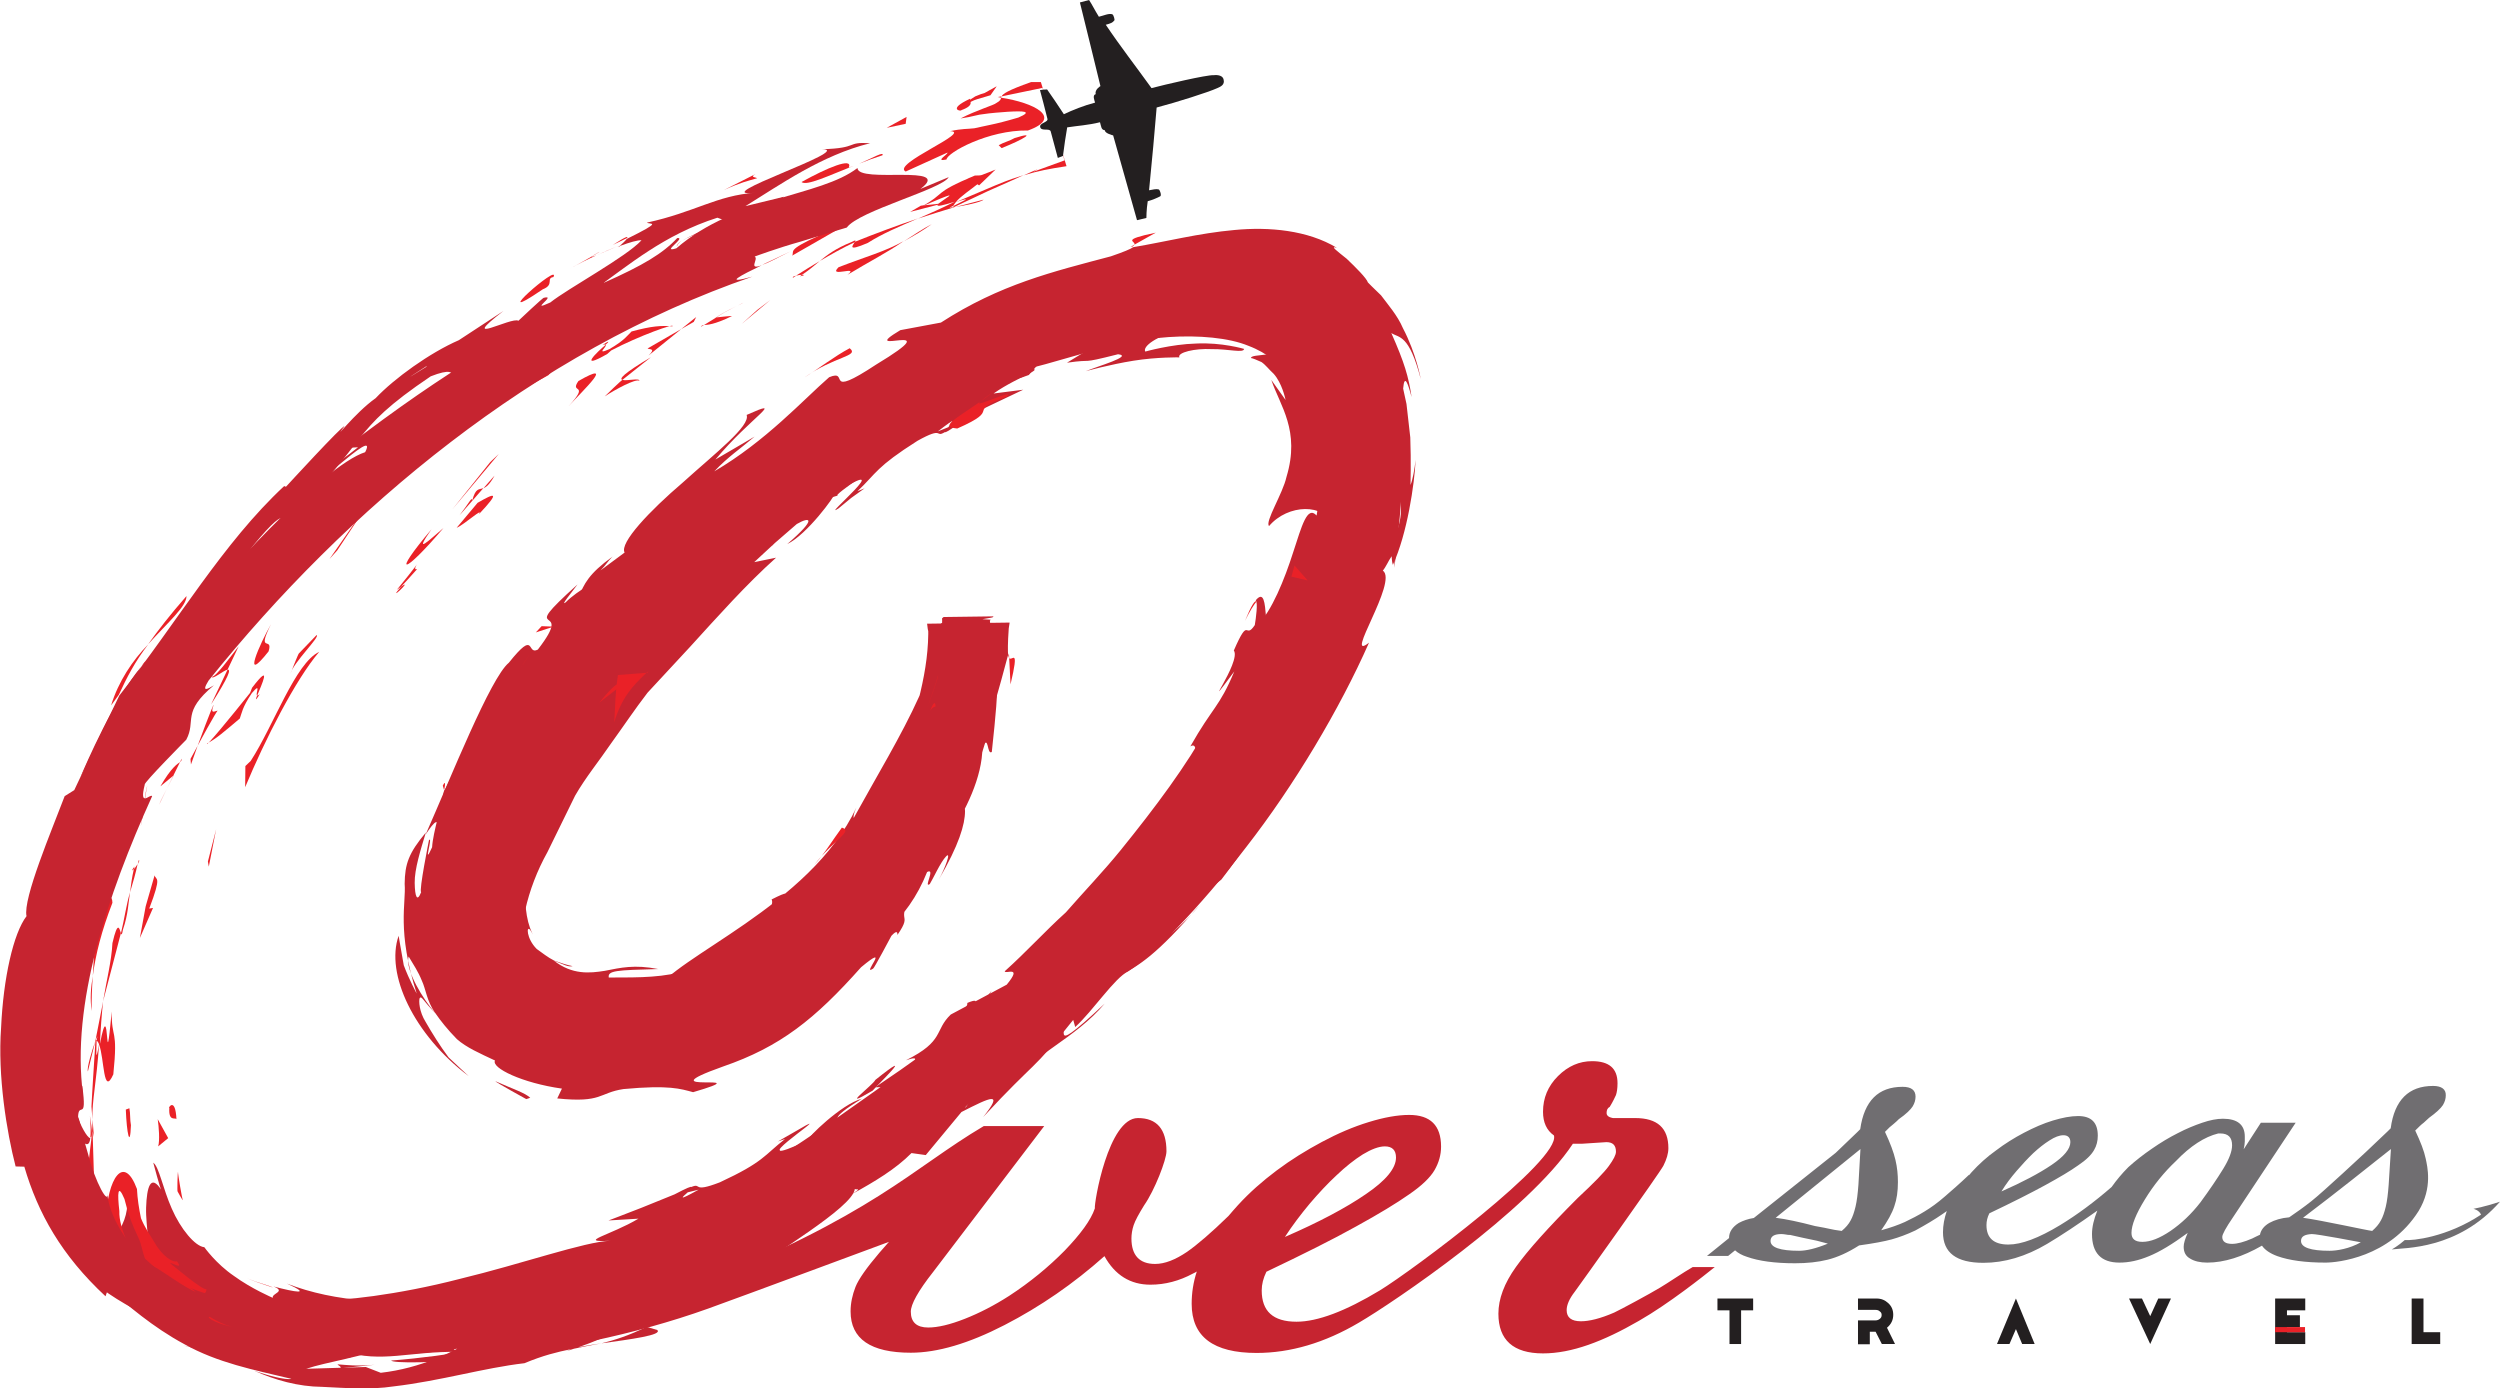 <?xml version="1.0" encoding="UTF-8"?>
<svg xmlns="http://www.w3.org/2000/svg" xmlns:xlink="http://www.w3.org/1999/xlink" version="1.1" id="Layer_1" x="0px" y="0px" viewBox="0 0 1120.7 622.4" style="enable-background:new 0 0 1120.7 622.4;" xml:space="preserve">
<style type="text/css">
	.st0{fill:#EA2127;}
	.st1{fill:#C62430;}
	.st2{fill:#231F20;}
	.st3{fill:#706E71;}
</style>
<g>
	<path class="st0" d="M75.9,496.7c-0.4,6.3,2.7,4.1,3.2,5C78.6,491.3,75.1,496.9,75.9,496.7"></path>
	<polygon class="st0" points="93.2,386.2 93.6,388.5 96.9,371.7  "></polygon>
	<path class="st0" d="M143.1,292.2c-10.7,5-20.4,33-30.7,48.9l-2.4,2.3l-0.1,9.5C118.7,331.7,132.5,304.6,143.1,292.2"></path>
	<path class="st0" d="M187,255.1c-3.8,1.2,6.8-10.2-9.1,9.3c0.9-0.7,1.3-1,1.9-1.4C181.4,261.4,183.4,259.1,187,255.1"></path>
	<path class="st0" d="M179.8,263C172.6,271.3,185.9,258.7,179.8,263"></path>
	<path class="st0" d="M214.1,225.4l-9.4,11.2c3.1-1.2,12.7-9.8,9.8-5.9C224.7,219.9,221.7,221,214.1,225.4"></path>
	<path class="st0" d="M221.7,213.2l-5,5.7C218,218.3,219.6,217.1,221.7,213.2"></path>
	<path class="st0" d="M206,231l10.7-12.2c-2.1,0.8-3.4-0.2-5,5.5C211.6,222.4,210.2,225.6,206,231"></path>
	<path class="st0" d="M198.8,236.7c-6.3,5.3-13.9,12.8-5.4,0.6C175.2,258.8,180.7,258,198.8,236.7"></path>
	<path class="st0" d="M141.9,284.7l-7.9,8.2c-0.2-0.1-3.8,9.1-3.8,9.1C131.5,297,143.8,285.2,141.9,284.7"></path>
	<path class="st0" d="M286.6,170.7c0.2-1.4-5.8,0.2-7.5-0.4c-0.2-0.3-8,7.4-8,7.4C275.6,174.7,285,169.6,286.6,170.7"></path>
	<path class="st0" d="M279,170.3l12.8-10.2C279.3,167.6,277.5,169.8,279,170.3"></path>
	<polygon class="st0" points="219.8,207.1 202.8,228.3 223.6,203.5  "></polygon>
	<polygon class="st0" points="339.5,138.9 332.5,145.2 345.3,134.5  "></polygon>
	<path class="st0" d="M375.9,119.8c-5.1,5,9.8-1.1,4,3.4c9.5-5.8,18.1-10.1,25.3-15.2C397.3,112.6,387.7,115.2,375.9,119.8"></path>
	<path class="st0" d="M417.8,100.4c-4.1,2.2-8.1,4.8-12.5,7.7C409.6,105.7,413.8,103.3,417.8,100.4"></path>
	<path class="st0" d="M315.6,145.7c1.4-0.1,4.3,0,12.5-4c-0.1-0.2-7,0.6-7,0.6C319.3,143.4,317.5,144.5,315.6,145.7"></path>
	<path class="st0" d="M320.8,142.4h0.2c5.8-3.9,10.4-5.6,12.2-6.7C331.8,136.7,327.6,138,320.8,142.4"></path>
	<path class="st0" d="M314.2,146.5l1.4-0.8C314.9,145.8,314.5,145.9,314.2,146.5"></path>
	<path class="st0" d="M254.9,182.1c6.5-7.2,21.5-21.1,4.4-11.3C255.1,176.8,264.8,171.2,254.9,182.1"></path>
	<path class="st0" d="M305.4,147.5l-15.1,8.7c0.7,0.6,4-0.2,0.4,3.2L305.4,147.5z"></path>
	<polygon class="st0" points="312.1,142.1 305.4,147.5 311,144.3  "></polygon>
	<path class="st0" d="M389,108.9c6.4-4.1,14-7.3,22.6-11c-9.5,3.2-19.2,6.8-28.4,10.5C382.5,109.9,379.2,113.1,389,108.9"></path>
	<path class="st0" d="M355.5,124.5l1.4-0.9C355.9,123.8,355.1,124.1,355.5,124.5"></path>
	<polygon class="st0" points="447.3,43.5 448.8,43.8 448.9,43.2  "></polygon>
	<path class="st0" d="M381.5,108.6c-6.9,2.8-10.6,5.6-14,8.4c4.8-2.8,10-5.8,15.8-8.5C383.7,107.8,383.7,107.4,381.5,108.6"></path>
	<path class="st0" d="M440.9,89.5c-4.1,1.1-8.3,2.2-12.6,3.3C432.1,92.2,439.8,90.7,440.9,89.5"></path>
	<path class="st0" d="M359.5,123.2l-0.9,0.7C361.1,123.3,360.7,123.2,359.5,123.2"></path>
	<path class="st0" d="M359.5,123.2c3.2-2.1,5.6-4.2,8-6.2c-3.9,2.3-7.5,4.6-10.7,6.6C357.9,123.3,358.8,123.2,359.5,123.2"></path>
	<path class="st0" d="M424.3,71.5c0.2-3,18.7-13.3,36.5-13c16.2-5.8,2.5-12.5-12-14.7c-0.2,0.7-0.2,1.3-2.2,2.4   c-0.9,0.9-8.9,3.2-16,6.9c1.7-0.2,4.8-0.8,8.5-1.7c6.7-1,8.5-0.9,12.7-1.3c6.9-0.4,11.5-0.3,4.7,2.6c-5.4,1.6-9.4,2.6-12.3,3.2   c-3.1,0.7-5.3,1.1-7.4,1.6c-3.3,0.4-5.3,0.1-10.9,1.3c10.2,0.2-26.5,14.8-19.9,18.1l18.7-8.5C425.3,69,418.6,72.7,424.3,71.5"></path>
	<path class="st0" d="M465.2,75.8l-6.3,2.8c6.4-2,11.4-2.9,19.2-4.1l-11.5-37.7c-1.3,0-2.8,0-4.4,0c-10.5,3.7-12.7,5.3-13.2,6.4   l18.3-3.8l9.9,32.5l-14,5.1L465.2,75.8z"></path>
	<path class="st0" d="M428.5,90.6c3.9-5,19.4-12.7,8.5-11.9c-19.4,8.1-12.8,7.9-23.9,13.9c31.1-13.4-8.3,5.3,14.9-2.2   c-5.9,3-11.4,5.4-16.5,7.6c5.7-1.8,11.2-3.6,16.6-5.2l-0.8,0.1l-0.2,0.1v-0.1c-1.4,0.2-2,0.2-0.4-0.3c0.2-0.1,0.4-0.2,0.6-0.3   C427.6,91.8,428,91.2,428.5,90.6c9.3-3.1,1.7,0.2-1,1.7c0,0.2-0.2,0.4-0.2,0.6h0.2c0,0,7.7-3.6,15.3-7.2c8-3.5,16.1-7.2,16.1-7.2   c-3.7,1.2-6,1.8-12.7,4.6C441.5,85.1,435.8,87.5,428.5,90.6"></path>
	<path class="st0" d="M270.1,154.6c1.1-0.3,1.2-0.1,1.3,0C273.1,153.1,273.6,152.4,270.1,154.6"></path>
	<path class="st0" d="M283.1,148.6c-1.8,1.7-2.9,3.8-9.9,7.9c-6.5,2.9-0.8-1.3-1.7-1.9c-3.8,3.1-12.6,11.7,0.7,4.1l1.8-1.6   c12.3-6.5,29.2-12.5,27.4-10.8C296.4,145.9,292.3,146.1,283.1,148.6"></path>
	<path class="st0" d="M355.1,114.6l24.6-14.1l-14,4l1.3,1.2C352.3,112.3,356.3,112.6,355.1,114.6"></path>
	<path class="st0" d="M444,42.7l2.8-4c0,0-0.9,0.4-2.2,1.2c-0.7,0.3-1.4,0.8-2.3,1.3c-1,0.3,0.4,0.2-2.6,1l-2.5,1   c-4.4,2.7-7.6,5.1-7.6,5.1l5.9-2.8c1.4-0.8,3.8-1.4,6.5-2.2C443.3,42.9,444,42.7,444,42.7"></path>
	<polygon class="st0" points="406,55.5 406.4,52.4 397.5,57.3  "></polygon>
	<path class="st1" d="M236,447.1l5.5,1.6C239,448,237.3,447.5,236,447.1"></path>
	<path class="st0" d="M219.2,411l-1.4-1.2C218.6,412.1,219.2,413,219.2,411"></path>
	<path class="st1" d="M269.6,602.2c12.9-1.8,27.7-3.7,25-6l-4.8-1.4C281.8,598.8,275.3,600.8,269.6,602.2"></path>
	<path class="st0" d="M569.7,138.5l2.7,2.5c3.1,0.4,6,1.2,8.6,1.8C577.6,141.3,573.8,139.6,569.7,138.5"></path>
	<path class="st0" d="M557.6,147.6c0.3-0.3-12.5-5.2-12.8-4.9C547.9,143.9,552.2,145.1,557.6,147.6"></path>
	<path class="st0" d="M452.4,295l0.6,11.8C457.1,289.4,453.6,296.7,452.4,295"></path>
	<path class="st0" d="M83.6,267.2c-7.3,8.3-12.7,15.3-17.2,21.6C75.5,278.8,83.7,271.7,83.6,267.2"></path>
	<path class="st1" d="M196.7,454.9c4.3,5.5,7,7.1,7.3,6.5C199,456.5,196.6,453.2,196.7,454.9"></path>
	<path class="st0" d="M49.8,316.2c1.3-1.7,2.3-3.1,3.5-4.8c3.4-7.4,7.1-14.7,13.2-22.6C59.4,296,53.1,305.5,49.8,316.2"></path>
	<path class="st1" d="M435,492.5l-2.4,1.4C432.6,494.5,433.6,493.7,435,492.5"></path>
	<path class="st0" d="M110.7,573c2.7,1.2,7.3,2.8,11.7,4.2C120.4,576.1,116.5,575.4,110.7,573"></path>
	<path class="st0" d="M265.4,114.9C272.4,110.9,266.4,114,265.4,114.9"></path>
	<path class="st0" d="M305.7,107.8c-1.4,0.9-2.4,1.9-2.3,2.7C303.7,109.5,304.5,108.7,305.7,107.8"></path>
	<path class="st0" d="M36.3,397.7l-0.2,0.7C37.3,396.2,37.1,396.6,36.3,397.7"></path>
	<path class="st0" d="M276.8,110.4c-2.9,1.1-6,2.5-9.5,4.1C268.9,113.8,271.8,112.5,276.8,110.4"></path>
	<path class="st0" d="M274.7,109.8c2.5-1.2,4.5-2.2,6.4-3.1C281.7,105.8,280.7,105.9,274.7,109.8"></path>
	<path class="st0" d="M255.6,120.4c4.1-2.3,7.9-4.2,11.7-5.9c-1.5,0.5-2.2,0.7-1.9,0.4C263.4,116.1,260.4,117.7,255.6,120.4"></path>
	<path class="st0" d="M343,220.9c0.4-0.3,0.9-0.6,1.5-0.9C349.9,213.6,347.2,216.1,343,220.9"></path>
	<polygon class="st1" points="430.9,471 430.3,471.6 431.3,471  "></polygon>
	<path class="st1" d="M450.7,451.4c-6.3,10.7-11.9,14.7-19.4,19.6l12.9,1.2L450.7,451.4z"></path>
	<path class="st1" d="M350.2,412.5c0,0-15.4,9.4-16,8.6c14.8-16.4,26.4-25.4,11.7-17.9c1.1,2.3-1.6,6.2-6.1,11   c-4.6,4.9-12.7,8.7-19.9,13.4c-7.3,5.1-15.1,8.3-21,11.1c-5.8,3-9.7,6-9.6,8.5c-0.1,0.4-11.5,1.7-11.4,1.3c3.1-0.6,3.4-1.3,6.5-1.9   c-11,0.4-14,2.3-18.5,4.9c-4,2.2-10.8,5.7-23.3,1.8c-8.4-3.4-11.3-8.1-6.4-6.3c0,0-4.1-1.4-7.5-3.9c-3.4-2.4-6.2-5.9-6.2-5.9   c-2.2-4.7-0.1-4.1,2.1,0.2c0,0-3.6-5.1-5.3-12.4c-1.8-7.2-1.7-15.6-1.7-15.6l0.3,0.3c-1.7-4.5-2.5-15.9-1.9-21.6   c3.7-8.4-0.1,4.6,1.7,2.7c-0.5,0.1,3.2-19.5,3.6-19.5c5.5-6.6,0.9,9.6-1.8,22.1c6.7-7.4,7.3-11,8.5-17.6c1.3-6.4,3.2-16.2,16-32.2   c0,0-2.1,4.2-4.2,8.5c-1.9,4.2-3.7,8.5-3.7,8.5c10.2-8,15.6-21.5,31.2-36.6c-4.9,2.4-31,30.6-21.3,10.9c4.1-4.8,8.8-11.4,14.6-22.2   c2.9,2.1,9.2-7.7,19-18.9l2.8,3.8c9.7-12.7,7.2-13.3,12.3-21.6c13-12.4,18.4-12.2,23.5-12.8c21.7-18.5-18.7,8.9,6-14.3   c19.4-14.3,31.3-26.1,53.7-44.5c15-7.8-0.9,3.9,4.9,1.8l10.6-11c3.2-1.8,2.7-0.3,2.5,0.6c10.1-7.5-1.6-4.7,15.1-15.5   c2.4-7.4,39.3-12.3,60-25.3c6-0.7-1.7,3.6,0.6,4.7c29.9-13.5,25.6-11.3,51.4-20c0.3-0.6,22.5,2.5,22,3.2c-15.7-4.1,5-9.9,24.8-4.3   c-4.9-4.3-9.9-7.3-13.4-8.8c0,0,8.3,1.2,16.1,4.4c7.9,3.2,14.9,8.3,14.9,8.3c2.6,3.4-1,2-6.4,0.4c1.9,1.1,3.8,2.1,5.3,2.9   c7.2,9.4,0.8,6.5-6.5,3.6c-2.2-3-4.7-5.8-7.4-8.4c-8.2-1.2-15.4,0.1-14.8,3.1c1.9,0,5.3,0.8,8.8,2.2c-1.9-0.1-3.2,0.1-2.7,0.9   c0.7,0.8,3.6,0.9,8,2.3c0.2,0,1.9,7.7,1.7,7.7l2.3-0.7c0,0,6.1,6.1,9.8,13.7c3.9,7.4,5.6,16,5.6,16c11.4,22.2,21.5,50.4,8.5,95.7   c0.1-12.2-5.1-4.3-9.1-6.4c8.6-10.2,8-33.9,8.6-55.9c-0.6,11.8-3,9-3.5,6c0,0,0.8,9.8,0.2,20c-0.5,10-2.4,20.3-2.4,20.3   c-3.3-1.9-4.9,7.6-10.3,17c10.2-5-7,30.6-14.9,46.2c-2.7-0.4-2.3-5,7.7-23.1c-15.1,17.4-6.8,30.4-23.6,46.9   c2.9-4.3,4.8-6.3,4.8-8.7c-4.6,11.4-24.1,33.8-21.6,26.9l3.1-4.1c-20.4,27.5-70.4,77-70.7,84.6c-0.8-0.4-1.6-8.6-0.9-10.9   c0,0-7.8,14.2-16.3,28.2c-8.5,14-17.9,27.7-17.9,27.7c0.9-7.5-23.1-4.7-2.4-24.7c-6.9,4.6-15.3,10-28.2,21.7   c4.9-2.6,15.8-2.1,10,2.8c-20.6,7.6-13.8,6.3-38,16.4c7.5-3.7,4.5,8.5-7,15.4c1.1-2.2-5.3-6.4-1.7-9.7c0,0-5.9,6.1-11.9,12.1   c-6.2,5.9-12.3,11.9-12.3,11.9c6.5-5.4-2.2-6.7-9.7-5.2c3.8-0.1-25,13.3-32.6,17.4l13.3-4.4c-33.8,14.8-28.4,26.5-64,38.6   c3.8-3.1,7.2-13.1-10.8-8.6c-6.5,6.2-31,31-66.8,35.1l-6.7-2.6l-26.7,0.8c8.8-3,24.7-5.2,40.5-10.9c15.8-5.6,31.1-13.2,41.8-18.5   c-13.6,1.1-4.3-1.6-23.9,2c-7.2-1.2,10.1-4.9,15.7-6.4c0,0-11.3,2.2-22.5,3.1c-11.2,0.9-22.1,0.5-22.1,0.5   c2.1,4.8-34.8,2.7-33.7,6.1c0.3,1,50.3-1,49.8-2.8c3.1,5-29,16.6-63,7.9c-7.9-3.8,8.2-7,7.7-8.8c-4.5,1-31.2-3.8-32.4-7.2   c-0.1,0.3,13.1,2.2,13.1,2.2c-14.8-6.7-29.2-4.9-40.8-23.2c-4.9-5.5-7.7-20.4-10.5-19.9c1.1,12.3-10.2,25.6-19.3,20.1   c-0.7-1.4-6-11.7-9.1-23.5c-3.3-11.7-4.3-24.5-3.7-29.2c1.6-13.3,14.3,16.7,15.6,5.1c-1.5-0.1-4.6-6.3-5.5-9.1   c0.1-8,4.2,2.6,1.9-14.3c-5.8-2.3,0.3-35.5-4.6-7.9c-1.4-17.4,1.3-18.5,3.5-38.8c-4.2,6.3-8.2-20.3-4.2-38.4   c0.9,1.4,3.6-2.1,4.7-3.8c11.7-35.1,22.3-52.2,39.2-81.7c2.2-2.4,13-15,10.8-8.1c2.1-4.4,3.2-9.1,9-17.8   c14.9-14.1-12.7,19.5,0.3,9.8c-1.9-2.9,12-24.5,20.9-36.6c-3.2,0.3-9,6.8-15,14.8c-5.5,8.4-10.5,18.5-14.1,25.1   c-5-3,3.5-29.4,26.1-58.8c18.6-22.6,11.6-6.4,14.4-10.8c39.2-37.4,27.2-39.5,65.2-65.1c17.4-6.8,5.3,5.9,10.3,5.9   c-17.9,15-29.7,20.4-42.2,30.3l16.4-10.9c-4.8,5.9-16.8,15.8-23.4,21.2c6.2-4.3,24.5-17.7,44.7-34.1c21.9-14,45.5-31.7,65-39.3   c5.8-4.6,16.3-11.9,10.3-10.4l-11.3,6.7c-12.3,3.1,19.7-15.6,4.3-8.9c14.6-10.2,30.3-23.9,54.4-31.6l6.1,2.2c-1-1-16,4.2-21.9,8.2   c8.8-6,37.5-9.9,45.7-19.8l-17.3,4.2c15.4-9.5,34.1-22.8,55.9-28.2c-11.2-0.7-4.7,2.2-21.5,2.7c14.8,0.1-53,22-30,19.5   c-17.3,1.2-27,8.7-48.6,13.4c1.2,1,8-1.1-9,7.3c-0.6,0.8-2.1,2.2-3.1,3.1c-0.5,0.2-0.7,0.3-1.2,0.5l1-0.3c-0.6,0.6-0.7,0.7,0.4-0.2   c4.3-1.6,7.8-2.6,9.5-2.5c-6.7,7.4-33,21.6-40.9,27.9c-10.2,4.7,3.3-3.7-2.9-2.1c-0.2-0.3-11.4,10.3-11.4,10.3   c-2.9-2-27.8,11.9-6.7-4.4l-20,13.1c-13.1,5.7-29,17.2-37.3,26c-9.4,6.6-20,20.7-14,12.6c-0.6-0.8-26.2,27.1-26.2,27.1l-0.8-0.3   c-27.5,25.6-47.3,60.1-73.9,93.9c-5.6,11.5-11.2,23.2-20.2,42.4l-4.3,2.7c-5.8,15.3-18.8,46-17.1,53.8c-5.9,7.7-10.4,27.8-11.4,50   C-1.1,482.2,3,507.5,7,522.9l3.9,0.1c6.1,20.8,16.6,39.7,36.4,58.1l1.2-3.4c8.7,7.3,19.7,17.1,34.2,24.9   c14.8,8.3,31.1,11.5,47.9,15.5c-2.4,0.7-11-1.6-16.8-3.7c9.5,4.3,19.9,7.2,30.6,7.3c10.7,0.5,21.4,1.4,32-0.2   c21.3-2.5,40.5-8.3,58.7-10.4c8.4-3.5,14.6-5,20.9-6.3c-0.8,0.3-1.5,0.6-2.1,0.9c0.9-0.3,2.2-0.7,3.4-1.1c3.9-0.8,8.2-1.7,12.3-2.4   c-3.7,0.5-7.3,1.1-10.4,1.8c6.5-2.3,16.2-6.2,25.2-10.8l5.4,1.6c0.7-0.3,1.3-0.7,2.2-1c9.7-2.8,6.7-4.7,0.7-5   c4.5-2.6,8.5-5.1,11.4-7.3c9.8,1.8,23-13.1,35.3-12.9c4.9-5.4,42.9-27.1,43.8-35.6c0.7,0.5,3.4-0.7-1.1,2.2   c9.8-5.4,19.4-11.1,26.5-18.3l6.4,0.9l16-19.3c13.3-6.8,19.1-9.5,9.7,2.3c24.5-26.4,21.4-19.6,40.4-43.6l0.9,3.2   c8-7.3,17.6-22,23.8-25c10.4-6.7,31.6-27.9,52.8-55.6c21.5-27.6,42-62,55.1-91.7c-11.8,9.3,13.2-27.5,6.2-32.3   c2.7-3.2,5.3-12.3,5.2-1.3c3.5-33.6,6.9-51.9-4.4-74.9c0.8-4.6,4.9,6.7,5.1,2.8c-1.1-2.8-5-10.7-5.4-14.7c-0.4-4.1,3.7,4.5,6.2,10   c-5.8-18.6-14.4-27.3-19.8-30.8c-5.8-3.5-9.2-2.4-12.1-1.4c-11-14.8-21.6-18.9-34.7-18.8c-5.3-3.1-15.6-8,6.5-2.8   c-5.9-2.7-25.5-7.2-42.3-5.7c-17,1-31.8,5.3-31.8,7.7c-3.9-0.4-15.8,3.8-18.5,5.3c-24.4,8-26.5,8.6-49.2,19.4l6.6-2.3   c-6.5,9.3-18.2,9.9-35.4,20.3l0.2-0.8c-41.6,20.4-16.4,11.2-56.2,33.4l4.1,1.3c1.1,8.2-34.7,20.6-52,41.3l8.3-5   c-8.9,11.3-36.1,20.5-46.7,31.2c-2.6,2,2.6-4.4,5.3-8c-29,26-0.2,6.4-17.8,29.2c-5.2,2.7-0.7-9.5-13,5.9   c-8.2,6.7-25.9,51.2-37.3,77c3.7-5.5,7.3-10.4,4.5,3.3c-2.7,10.2-7.4,24.5-7.6,39.8c-0.8,15,4.7,32.3,14.5,39.6   c1.6,2.9,2.1,4.1,1.8,4.6c6.8,7.3,20.9,15.7,34.5,17.7c13.5,2.4,25.2,0.8,30.1-1.2c4.1,2.8,12.9,3,23,0.4c9.7-3,20.6-8.4,31-13.3   c19.4-12.3,36-24.1,38.7-20.3c0,0,9.4-8,18.9-16.1c4.7-3.9,9.4-8.1,12.4-11.8c3.1-3.6,5-5.9,5-5.9v1.7   c20.7-23.9,23.1-35.8,26.2-46.4c3.9-6,2.5-0.9,2.7-0.1c11.5-19.9,15.6-32.5,17.9-44.2c2.2-11.8,2.8-23.5-1.3-42.8l1-1.3l-13.4-0.8   c2.4,0.9,3.9,1.8,3.8,2c0.1-0.3,1.8-0.8,4.6-1.2l5.2-0.9c1.1-0.2,0.4-0.1,0.7-0.2l0.4-0.4l-22.4,0.3l-0.7,0.6   c0.5,4.4-2.7,18.5-10.4,35.3c-7.6,16.9-19.3,36.2-29.2,54.2c-0.1-0.6-0.2-1.7,1.2-4.7c-20.8,44.3-81.8,66.9-90.4,82.8   c0,0-6.3,3.6-12.9,6c-6.5,2.6-13.3,3.6-13.3,3.6c36.3-4.8-4.8,7.2,10.8,6.7c-16.6,4.5-39.3-7-21-4l2.8,0.9c3.8-3.4-8.9-3.6-17.3-9   c-8.8-4.8-10.5-16.3-8.1-16.3c-2.8-14.9,1.7-34.2,10.9-50.7l12.4-25.3c4.7-8.2,10.8-15.6,16.1-23.4c5.5-7.6,10.7-15.4,16.4-22.8   l19.1-20.6c12.4-13.6,25-27.8,38.5-39.9l-9.8,2c0,0,4.7-4.4,9.4-8.7c4.8-4.2,9.7-8.4,9.7-8.4c5.9-3.4,9.4-2.8-4.3,9   c8.9-4.3,21.5-21.6,21.4-22.8c30.4-18.9-7.6,12.9,1.6,6.8c0,0,2.8-2.3,5.7-4.7c3-2.2,6-4.3,6-4.3l-3.2,1.3   c8.7-8.3,8.3-10.8,26.9-22.6c12.2-6.8,7.6-1.1,12.3-3.9c0.2,0.3,1.8-0.5,7-4.4c0,0,6.6-4.5,13.8-7.8l14.3-6.8l-13.3,1.7   c11.7-8.3,27.5-12.3,11.9-10.7c11.4-1,39.4-12.8,66.6-14.6c13.4-0.9,27,0.3,35.7,3.9c9,3.4,13.7,8.3,14.8,10.7   c12.7,9.5,15.8,30.4,12.5,53.5c1.3-5.7,7.1-9,3.3,11.9c-4.2-4.6-6.6,4.6-10.5,16.5c-3.8,11.9-9.6,26.5-16.1,32.7   c5-6-0.1,7.8-5.9,20.1c-6.3,12.2-12.3,23.6-3.3,15c-9.6,14.8-3.7-0.9-12.4,9.4c-10,18.3-24,37-39.7,56.4   c-7.8,9.6-16.2,18.3-24.5,27.8c-9.3,8.4-17.6,17.6-27.4,26.4c0.2,1.5,8.2-2.9,0.9,6l-25.1,13.4c-7.5,7.2-2.6,11.8-20.1,20.5   c2.7-0.9,6.9-2.2,1.7,2.6c-41.6,30.1-84.2,60.2-132.3,80.6c-24.1,11.2-48.9,18-73.8,23c-12.6,0.6-25.1,2-37.6,1.5   c-12.5-0.9-24.7-3.4-35.5-7.6c11.7,5.3,3.5,3.8-6,1.3c5.9,2.3-1,3.1-0.3,5.1c0,0-9.6-4.1-17.4-9.8c-8.1-5.5-13.3-12.9-13.3-12.9   c-4.2-0.4-10.7-8.3-14.6-17.3c-4-9-5.7-18.8-8.3-20.6c0,0,3.3,12.4,3.6,12.2c-4.8-7.4-6.5-1.2-6.8,7.9c-0.3,9,2.8,20.4-0.8,21.1   c8.8,8,17.5,20.6,32.2,30.2c14.4,9.6,33.4,15.5,51.8,12.5c7.8,2.2-7,1.6-2.9,3.6c9.6-2,20.3-1.8,40.7-2.9l-2.3,1   c29.1-1.4,47.9-9.2,68.9-13.6c20.1-6,40.3-13,69.4-26.3l-5.7-0.8c12.1-6.2,15.1-6.6,21.1-8.9c11-12.2-33.5,18.3-23.7,6.3   c9.2-1.4,30.8-12.4,49.8-24.9c19.6-11.8,37.2-26.2,44.8-26.3c16-12.9-7,0.8,8.8-12.2l5.5-1.8l2.2-5.4c10.6-8.2,17.6-10.4,19.1-9.4   c-2.7,1.9-6.8,6.3-9.4,8.7c15.3-8.9,36.8-33,42-36.1l-15.8,12c20.8-18.2,43.7-42.3,62.9-67.1c17.9-24.7,36.5-49.7,48.4-75l-3.5,2.8   c9.9-19.3,13.4-26.1,17.6-34.3c4.1-8,9-16.5,14.8-39.3l-0.1,1.8c0.9-9.5,3.1-21.8,4.8-34.6c0.7,12.4,5.8-22.4,6.5-6.3   c-0.1-24.5-3.2-31.1-4.7-35c-2-3.6-2.7-6.2-12.9-19.8c0.3,0-2.3-8.1-2.3-8.1c-4.8-3.8-7.8-5.2-12.1-7.7c-4.4-2.1-10.2-5.6-22-8.5   c20.3,3.8-14.5-8.9,9-4.7c-26.1-11.8-46.3-7-61.2-3.7c-15,3.9-25.6,8.3-37.8,8.2c-9.2,7.5,1,4.4,12.3,1.1   c11.3-3.4,24.3-6.4,18.3-4.3c10.7-0.1-16.8,9.3-30.7,14.5c-13.6,6-29-0.3-61.6,21.4c3.3-2.1,3.2-2.7,6.4-4.8   c-13.2,6.4-22.5,17.8-39.1,25.1c-5.9,8.9-19.3,13-17.8,19.5c0,0,6.4-6.1,13.8-11l14.4-10.3c-16.3,12-27.3,28.1-53.2,48.1   c1-2.6,7.2-10.4,11.7-15.4c-8.4,5-13,13.2-21.4,19c-2.2-6.3,30.2-30.9,45.8-46.2c-10.7,3.5-29.6,28.9-25.2,16.9   c-6.5,16.1-30,25-42.6,48.9l-1.3-3.6c-2.4,3.5-6.9,11.1-12,16.7l5.9-13.4c-10.9,18.9-31.1,27.9-40.3,47.3   c11.9-18.3,15.1-18.8,15.5-17.6c0.7,1.4-0.5,5.2,6.4-0.7c-14.9,21.7-19.5,27.7-26.9,33c-6.5,5.9-16.3,10.5-28,39.9   c3.1-8,15.3-27.6,11-15c-5.6,10.3-13.3,23.8-18,29.8c-13.9,39.7,4.9-5.4,1,12.2c-7.9,12.5-4.8,20.5-3.3,39.9l-3.5,0.3   c0.1,13.8,4.6,22.9,8,27.1c3.6,4.4,5.6,5.2,7.4,5.8c1.8,0.6,3.4,1.1,7.2,3.2c3.7,1.9,9.9,5.9,21.2,8.6c0,0-5,0.5-10.5-0.3   c-5.5-0.5-11.4-2.8-11.4-2.8s6.7,3.9,13.3,5.4c6.5,1.7,12.7,2,12.7,2l-5.8,3.1c27.2,0.7,37.2-1.9,59.9-9.8   c-6.3-0.2,0.9-6.4,18-16.9c12.7-5.7-4.4,7.4,18.9-9.3c-3.9,5.5-8.3,12.2-21,15.9c-0.5,1.7-4.7,5.2-5.4,6.8   c15.3-5,33-20.2,40.9-26.9c-3.2,2.4-7.2,5.3-9.4,6.3c0,0,7.7-7.3,14.7-14.9c3.6-4,7-8,9.7-11c2.6-3.3,4.2-5.4,4.2-5.4   c5.5-4.1,2.7,0.6-0.3,5.2c6-6.7,8.5-12.2,15.9-22c0.2,4.2,3.4,5.5-7.5,20.1c0,0,6.3-8.2,11.8-16.6c5.5-8.4,10.4-17.1,10.4-17.1   c2.7-1.3,14.1-15.3,12.2-10.4c13.4-18.3,22.5-50.2,30.6-80.6c-0.1-1.7-0.2-5.1,0.3-11.9l0.4-2.6l-37,0.5l0.3,2.4l0.5,2.2   c0.1,0.3,0.6,1.7,1.2,2.9c0.3,0.9,1.4,2.8,2.4,3.8c0.1,0.3,2.6,2.8,4.3,3.8c2.1,1.2,3.4,2,7.2,2.7c3.1,0.6,7.4-0.1,9.3-0.9   c1.6-0.6,3.1-1.4,4.4-2.4c3.3-2.6,2.4-2.2,3.7-3.5c1.4-1.9,1.4-2.1,2-3l0.9-1.9l-35.7-5.2c0.5,20.4-5.5,38.1-13.1,63.4   c0,0-2.8,2.9-5.8,5.9c-2.8,2.9-6,5.7-6,5.7c-10.3,19.4,17-15.4-0.8,17.3c-14.1,22.6-9.3,5.4-15.9,11.9   c-5.3,11.7-18.8,30.7-41.3,40.9C339.9,421.2,344.8,417.5,350.2,412.5 M245.5,335.3c-2.4,5-5.8,15.3-9.4,17.8   C235.5,345.8,239.6,342.5,245.5,335.3 M594,171.5c-2.8-2.9-5.2-8.1-8.8-14C588.7,160.9,592,165.6,594,171.5 M191.4,164l-0.4,0.5   C179.8,171.5,183.7,168.9,191.4,164 M215.1,150.1c2-1.9,1.6-2.2,0.3-2c-1.1,1.8-6.2,5.2-12.2,8.9   C205.4,156.7,208.8,155.3,215.1,150.1 M425.1,191.5l-4.7,1.9C429.4,186.4,427.2,188.9,425.1,191.5"></path>
	<path class="st0" d="M559,146.5c-1.1-0.9-1.3-1.7-1.4-2.4C555.7,144,555.5,144.7,559,146.5"></path>
	<path class="st0" d="M452.3,292.9l-0.3,1c0.1,0.6,0.3,0.9,0.4,1.2L452.3,292.9z"></path>
	<path class="st0" d="M40.3,500.2c0.4,4.9,0.4,7.8,0.2,9.7C41.5,509.9,41.5,507.6,40.3,500.2"></path>
	<path class="st0" d="M340.1,77.3l-15.6,7.9c7.7-3.5,10.8-4.1,14.9-5.3C338.7,79.3,335.2,79.6,340.1,77.3"></path>
	<path class="st0" d="M454.8,61.9c-2.2,1.3-4.9,1.9-7.1,3.2l1.3,1.3C458.8,62.5,465.3,58.6,454.8,61.9"></path>
	<path class="st0" d="M359.3,81.6c2.3,1.9,12-2.8,23.2-7.2l-2,0.7C382.5,70.3,370.6,75.3,359.3,81.6"></path>
	<path class="st0" d="M385.1,73.4c3.5-1.4,7-2.7,10.5-3.8C396.4,67.7,391.2,70.8,385.1,73.4"></path>
	<path class="st0" d="M243.3,129.7c5.4-2.1,1.3-5,4.8-5.5C251.5,117.2,216.9,147.7,243.3,129.7"></path>
	<path class="st0" d="M371.9,87l-5.3-1.9l-5.1,5.4C361.5,90.5,371.8,86.8,371.9,87"></path>
	<path class="st0" d="M284.7,123.9l17.3-8.3c-0.5-0.4,1.5-1.8,4.2-3.3C295.5,117.4,284,123.3,284.7,123.9"></path>
	<path class="st0" d="M306.2,112.4c5.7-2.4,11-4.8,13.9-6.8C317.1,107,310.5,110,306.2,112.4"></path>
	<polygon class="st0" points="348.3,98.3 342.8,99.8 330.3,105.1  "></polygon>
	<path class="st0" d="M119.4,246.2l-12.8,16.8c-0.4,2.4,3.8-1.4,8.5-7.7C117.7,250.8,122.4,244.5,119.4,246.2"></path>
	<path class="st0" d="M171.7,209.8c-4.8,2.9-5.7,2.6-8.9,3.6l2.6,3.8L171.7,209.8z"></path>
	<path class="st0" d="M129,251.9c-0.4,2.4-16.4,25,0.1,5.1C129.1,254.3,142.9,239,129,251.9"></path>
	<polygon class="st0" points="37.3,532.7 35.2,527.9 28.6,531.4  "></polygon>
	<path class="st1" d="M273.6,560.1c-22.7,7-3.6,6.5-24.5,11.8c-4.7,3.6,17.2-4.2,12.3-0.9C274.3,564.2,281.6,562.1,273.6,560.1"></path>
	<path class="st1" d="M261.4,571c-2,1.1-4.1,2.3-6.5,3.6C258.6,572.8,260.3,571.8,261.4,571"></path>
	<path class="st0" d="M82,538c-0.3,0.1-2.4-12.6-2.2-12.7c-0.2,0.1-0.4,8.8-0.2,8.8C79.6,534.1,81.8,538.2,82,538"></path>
	<path class="st0" d="M70.9,513.9l4.5-3.7l-4.7-8.5C71.2,505,71.7,511.4,70.9,513.9"></path>
	<path class="st0" d="M278,307.7l-0.2-1.6c-2.4,1-4.8,3.6-9.2,8.9L278,307.7z"></path>
	<path class="st1" d="M250.3,447l-2.5-0.6c-0.2,0.1,4.1,5.1,4.3,5L250.3,447z"></path>
	<path class="st0" d="M377.4,371c-3.9,5.2-7.9,11.9-12.4,16.7C373.6,376.6,382.7,372.6,377.4,371"></path>
	<path class="st0" d="M430.9,49.4c6.7-2.4,3.2-4.3,4.1-5.2C424,49.3,431.4,50,430.9,49.4"></path>
	<polygon class="st0" points="328,105.9 329.3,103.8 315.9,115.2  "></polygon>
	<path class="st0" d="M237,166.2c11.3-2.1,31.1-24.5,48.8-33.3l3.3-0.8l5.1-8.3c-9.5,6.9-20.6,15-30.9,22.6   C253.4,154.4,244.2,161.7,237,166.2"></path>
	<path class="st0" d="M184.9,195.9c4.1-1.1-8.2,10.2,10.5-9.1c-1.1,0.7-1.5,0.9-2.2,1.3C191.4,189.7,189.1,192,184.9,195.9"></path>
	<path class="st0" d="M193.2,188.1C201.9,180.1,186.4,192,193.2,188.1"></path>
	<path class="st0" d="M155.6,227.4l9.2-12.7c-3.2,1.4-12.6,11.7-9.8,7.2C144.9,234.5,148.1,232.7,155.6,227.4"></path>
	<path class="st0" d="M148.7,240.8l4.8-6.4C152.1,235,150.5,236.5,148.7,240.8"></path>
	<path class="st0" d="M163.6,220.6l-10.2,13.8c2.2-1.1,3.5-0.1,4.8-6.2C158.4,230.2,159.5,226.8,163.6,220.6"></path>
	<path class="st0" d="M170.9,214.3c7-5.2,15.5-12.4,5.7-0.4C197.2,193,191.6,193.3,170.9,214.3"></path>
	<path class="st0" d="M235.8,173.7l10-5.5l6.8-7.3C249.2,164.5,234.3,172.8,235.8,173.7"></path>
	<path class="st0" d="M94.9,303.4c0.4,1.4,5.3-2.9,7.1-3.2l5-10.5C103.3,294.4,96.7,303.6,94.9,303.4"></path>
	<path class="st0" d="M102,300.2l-7.4,15.6C102.8,302.9,103.6,300,102,300.2"></path>
	<polygon class="st0" points="151.2,246.7 166.8,223.2 147.7,250.6  "></polygon>
	<path class="st0" d="M64.5,362.7c-0.2-0.1,1.3-10.3,1.5-10.2c-0.5-0.2-2.9,18-2.9,18L64.5,362.7z"></path>
	<path class="st0" d="M50.4,404.7c-0.3-7.8-5.8,8.9-5.2,0.9c-2.5,12-3.1,22.6-3.6,31.9C42.9,427.7,45.5,417.4,50.4,404.7"></path>
	<path class="st0" d="M41.1,453.2c-0.1-4.9,0.1-10.1,0.5-15.7C40.7,442.7,40.3,447.9,41.1,453.2"></path>
	<path class="st0" d="M80.7,341.6c-1.2,0.9-3.9,2.4-8.8,10.9l5.8-4.8C78.6,345.9,79.7,343.7,80.7,341.6"></path>
	<path class="st0" d="M77.9,347.5l-0.2,0.2c-3.2,6.5-5.5,11.1-6.4,13.1C71.9,359.1,74,355.2,77.9,347.5"></path>
	<path class="st0" d="M81.4,340.1l-0.7,1.6C81.2,341.2,81.5,340.9,81.4,340.1"></path>
	<path class="st0" d="M121.5,279.8c-5,8.7-13.5,27.9-1.1,12.2C122.6,284.9,114.7,293.4,121.5,279.8"></path>
	<path class="st0" d="M88.6,334.3c0,0,8.6-15.9,9-15.7c-0.9-0.1-3.7,2.1-1.8-2.6C95.4,315.8,88.6,334.3,88.6,334.3"></path>
	<polygon class="st0" points="85.6,342.7 88.6,334.3 85.4,340.2  "></polygon>
	<path class="st0" d="M50.4,422.8c-0.4,8-2.6,16.5-4.2,26.1c2.7-10.4,5.4-20.7,8-30.6C53.6,416.7,52.9,411.9,50.4,422.8"></path>
	<path class="st0" d="M62.2,385.6c-0.2,0.6-0.3,1.2-0.4,1.7C62.3,386.4,62.7,385.6,62.2,385.6"></path>
	<polygon class="st0" points="47.2,548.8 47.3,546.9 46.7,546.7  "></polygon>
	<path class="st0" d="M55.1,416.8c2.5-7.4,2.4-12.3,3.2-16.8c-1.7,5.6-2.5,11.9-4.1,18.4C54.4,419.1,54.7,419.3,55.1,416.8"></path>
	<path class="st0" d="M39.4,480.3c1.1-4.3,2.1-8.8,3.3-13.5C41.3,470.7,38.8,478.8,39.4,480.3"></path>
	<path class="st0" d="M60,389.6l0.3-1.2C58.7,390.6,59.2,390.4,60,389.6"></path>
	<path class="st0" d="M60,389.6c-0.9,3.9-1.3,7.2-1.7,10.4c1.4-4.6,2.6-8.9,3.4-12.7C61.2,388.2,60.6,389,60,389.6"></path>
	<path class="st0" d="M79.3,565.4c-1.7,0.7-6.5-2.1-10.2-8.7c-1.9-3.1-4.3-6.6-5.9-10.6c-0.9-4.3-1.6-8.8-1.8-13.1   c-5.9-15.9-13.2-4.9-14,13.9c1.8,0.1,0.7,0.4,12.6,17.5c-0.7-3.7-6.8-13.5-6.5-21.5c-0.9-7.9-0.8-12.7,2.3-5.4   c2.9,11.9,6,16,7.1,19.5c1.1,3.4,1.2,5.7,3.7,11.5c-4.5-8.8,26.4,19.2,25.9,9.3c-0.9,1.4-16.2-11.5-16.2-11.5   C76.6,565.6,82.6,569.7,79.3,565.4"></path>
	<path class="st0" d="M42.1,509.7l-0.6-7.9c0,9.1-1.9,15.3-2.4,28c4.6,13.8,6.4,16.2,7.6,16.8c0,0-2.3-10-4.6-20.1   c-0.3-9.8-0.6-19.5-0.6-19.5L42.1,509.7z"></path>
	<path class="st0" d="M44.4,468.2c2.4,6.2,1.8,23.7,6.4,13.4c2.2-21.3-0.9-15.2-0.7-28.2c-3.3,34.8-0.6-10.3-5.3,14.6   c0.3-7,0.8-13.2,1.4-19c-1.2,6.1-2.4,12.1-3.5,17.9l0.2-0.8l0.1-0.2c0.6-1.4,0.9-1.8,0.4-0.2c0,0.2,0,0.6-0.1,0.8   C43.8,466.8,44.2,467.5,44.4,468.2c-1.8,10-1.1,1.5-1.1-1.7c-0.1-0.1-0.2-0.4-0.4-0.6l-0.1,0.2c0,0-0.5,8.9-1.1,17.7   c-0.3,4.4-0.5,8.8-0.7,12.2c0.3,3.5,0.4,5.9,0.4,5.9C41.2,493.6,43.3,484.9,44.4,468.2"></path>
	<path class="st0" d="M116.5,311.1c-0.8,0.8-0.9,0.6-1.2,0.6C114.5,313.7,114.3,314.6,116.5,311.1"></path>
	<path class="st0" d="M107.5,322.1c0.9-2.3,0.9-4.7,5.4-11.4c4.6-5.4,1.3,0.8,2.4,1.1c1.8-4.5,7-15.6-2.3-3.5l-0.9,2.3   c-8.6,10.8-20.2,24.9-19.3,22.7C97.3,330.9,100.1,328.3,107.5,322.1"></path>
	<path class="st0" d="M69.3,392.4l-4,13.9c-1.3,7.1-2.6,14.2-2.6,14.2l5.9-13.5l-1.7,0.3C72.7,392.1,69.9,394.8,69.3,392.4"></path>
	<path class="st0" d="M46.7,553l-4.3-3.3c0,0,2,4.5,5.9,8.6l6.9,8L46.7,553z"></path>
	<path class="st0" d="M74.4,590l-3.1,1.1c-0.3,0.8,11.2,5.9,11.3,5.6C82.6,596.7,74,590.6,74.4,590"></path>
	<path class="st0" d="M233.4,299.5l4.7-7.3C235.8,295.7,234.3,297.9,233.4,299.5"></path>
	<path class="st0" d="M198.5,352.2l0.6,2.1C199.7,351.2,199.7,349.8,198.5,352.2"></path>
	<path class="st0" d="M427.5,150.1c-12.5,3.4-27,7-23.9,9.1l4.9,0.7C415.8,154.9,422.2,152.2,427.5,150.1"></path>
	<path class="st0" d="M426.6,328.2l-1.7,3.2c0.4,3.2,0.7,6.1,0.6,8.7C426.4,336.6,426.4,332.4,426.6,328.2"></path>
	<path class="st0" d="M415.7,317.2c0,0,5.3-14.3,4.8-14.4C419.7,306.1,417.9,310.7,415.7,317.2"></path>
	<path class="st0" d="M508.5,109.7l9.6-5.4C501.8,107.7,509.5,108,508.5,109.7"></path>
	<path class="st1" d="M438.3,484.2c9-5.9,15.6-11.5,21.4-16.3C448.7,475.2,439.5,480.3,438.3,484.2"></path>
	<path class="st0" d="M246.4,338.3c2.3-4.3,2.9-6.4,2.3-6.7C246.3,336.1,245.2,338.8,246.4,338.3"></path>
	<path class="st1" d="M482,446.3c-1.6,1.3-2.9,2.3-4.6,3.5c-4.9,6.2-10.4,11.9-17.8,18C467.9,462.7,476.4,455.6,482,446.3"></path>
	<path class="st0" d="M63.4,298.7l1.9-2.1C65.2,296.2,64.4,297.2,63.4,298.7"></path>
	<path class="st0" d="M354.3,112.7c-3.1,1.5-8,3.8-12.6,6C344.1,118,347.9,115.9,354.3,112.7"></path>
	<path class="st1" d="M233.7,596.9C226.1,599.5,232.5,597.6,233.7,596.9"></path>
	<path class="st1" d="M192.8,594.7c1.6-0.6,2.7-1.4,2.8-2.2C195.2,593.4,194.2,594.2,192.8,594.7"></path>
	<path class="st0" d="M518.1,373.8l0.4-0.6C516.6,374.8,516.9,374.6,518.1,373.8"></path>
	<path class="st1" d="M221.7,599c3.1-0.3,6.4-1.2,10.2-2.1C230,597.3,226.9,598,221.7,599"></path>
	<path class="st1" d="M223.6,600.1c-2.8,0.6-4.9,1-7,1.4C215.7,602.2,216.7,602.4,223.6,600.1"></path>
	<path class="st1" d="M244.4,593.3c-4.4,1.4-8.5,2.6-12.6,3.7c1.6-0.3,2.2-0.3,1.9-0.1C236,596.1,239.1,595,244.4,593.3"></path>
	<path class="st1" d="M392.6,517.2c-0.6,0.2-1,0.4-1.7,0.7C384.7,523.1,387.7,521.2,392.6,517.2"></path>
	<polygon class="st0" points="290.2,301.7 290.7,300.9 289.8,301.7  "></polygon>
	<path class="st0" d="M275.3,323.9c3.5-11.4,8.2-16.3,14.5-22.3l-12.8,1c0,0-0.8,5.3-1.1,10.7C275.7,318.7,275.3,323.9,275.3,323.9"></path>
	<path class="st1" d="M338.3,195.7L320.7,206c16-19.1,32.2-28.1,14-20c1.8,4.9-13.9,17-28.5,30.2c-15,12.8-28.6,27.2-26.2,31.5   l-10.8,8c2.7-2.7,2.7-3.5,5.4-6.2c-21.4,15.4-8.5,18.5-31.2,42.7c-7.8,8.7-14,14.2-10,7.2c0,0-3.5,5.5-7,11   c-3.3,5.7-6.5,11.5-6.5,11.5c-4.4,6.1-4.9,3.7-0.4-2.6c0,0-5.9,8-10.7,17.2c-5,8.9-9.6,18-9.6,18l-0.1-0.4   c-0.9,6.4-5,18.8-5.4,25.7c-4.4,9.8,0.6-5.4-1.4-3.2c0,0-4.6,22.9-3.5,23.3c-1.8,4.7-2.8,2.1-2.9-4.1c-0.1-6.1,2.6-14.7,5-22.6   c-7.7,9.2-9.4,14.1-9.5,23c0.7,8.9-3.6,20.8,5.4,49.2c0,0-3.4-6.2-5.8-12.7c-1.2-6.6-2.3-13.2-2.3-13.2c-6,17,6.7,44.3,31.4,62.9   c-1.7-1.5-5-4.7-9-8.4c-3.7-4.9-7.5-11-10.3-15.9c-2.9-4.6-3.1-9.4-2.7-10.6c0.9-1.4,1.6,1.3,7,6.6c2.4,3.5,5.5,7.4,9.7,11.7   c4.3,3.8,10.3,6.4,17.1,9.6c-1.8,3.3,12.2,10.1,30,12.6l-2.1,4.4c20.3,2.1,18.5-2.5,29.7-4.2c20.6-1.9,25.6-0.1,31.2,1.4   c32.4-9.5-23.4,1.6,13.4-11.5c25.6-8.8,41.2-21.2,61.9-44.5c14.2-11.8-0.2,4.3,5.4,0.6c0.3,0.2,8.2-14.7,8.2-14.7   c2.7-2.9,2.7-1.3,2.7-0.4c7.8-11.3-2.6-3.7,8.7-21.5c-0.2-3.6,6.5-11.8,14.5-22.9c7.3-11.3,14.9-26.2,14.9-39.9   c3-5.9,1.9,3.8,4.2,2.3c3.8-35.3,2.8-32.1-0.9-59h-18.4c0.2-0.1,0.2,0.9,0.3,1.9l-5.4,22.5c4.9-16.3,8.1,5.5,6.2,25.4   c2.9-5.6,5.6-10.5,7-14c0,0-4.4,31.6-5.6,31.4c-2.1,3.4-2.4-0.2-2.5-5.5c-0.4,2.1-0.7,4.1-0.9,5.7c-5.5,10-5.9,3.4-5.8-4.7   c2.2-3.2,4.5-6.4,6-9.7c-1.1-8.3-2.6-15.6-5.6-14.7c0.1,2-0.3,5.7-0.9,9.8c-0.3-2.1-0.7-3.4-1.3-2.7c-0.7,0.9-0.4,4.2-0.3,9.3   l-7.2,4.7l1.4,2.2c0,0-3.6,8.9-8.4,17c-5.2,7.9-10.2,15.5-10.2,15.5c-9.8,23.9-21.9,50.4-65,68.5c9.5-7.2,0.3-6.5-0.5-10.9   c12.8,0.3,30-14.9,46.1-29.1c-8.8,7.3-8.5,3.5-6.7,1.4c0,0-1.7,1.6-4.3,4.2c-2.7,2.4-5.9,6.2-10,8.8c-3.9,2.8-7.8,6-10.9,7.9   c-3.2,1.8-5.4,2.9-5.4,2.9c-0.7-3.9-8.5,1.2-18.7,1.9c4.6,2.1-1.8,6.4-12.2,8.1c-10.2,2.7-23.6,2.2-31.6,2.3   c-0.5-3.1,3.2-3.3,22.2-3.8c-10.7-2.1-16.9-0.6-24,0.8c-6.8,1.1-14.6,1.8-22.7-4.5c4.2,1.6,6.3,2.9,8.3,2.4   c-2.2-0.4-5.2-1.4-8.3-2.5c-2.8-1.4-5.4-3.5-7.8-5.2c-4.7-4.7-4.7-10.9-2.9-8.5l1.7,2.9c-2.8-4.4-4.5-12.8-3.8-22.6   c0.6-9.8,4.1-20.5,7.3-30.4c7.4-19.8,16.9-35.8,15.6-39.7c0.8,0.3,3.8,7.9,3.8,10.2c0,0,3.5-15.1,8.9-30.3   c5.5-15.1,12.2-30.1,12.2-30.1c0.4,7.5,23.1,1,6.9,23.7c5.5-5.7,13.1-12,23.4-25.5c-4.4,3.3-14.9,4.6-10.2-1.3   c19-10.3,12.3-8.2,34.5-21.5c-6.9,4.5-5.7-7.7,4.5-16.2c-0.8,2.3,6.2,5.5,3.1,9.3c0,0,4.6-7.1,9.7-13.6c5-6.7,10.1-13.4,10.1-13.4   c-5.4,6.3,3.1,6.2,10.3,3.7c-3.7,0.7,22.3-16.4,29.1-21.5l-12.3,6c30.7-18.9,23.8-29.7,57.2-45.8c-3.4,3.5-5.3,13.9,11.5,7.3   c5.8-6.3,26.7-34.4,62.9-39.6c0-0.2,6.8,2.3,6.8,2.3c-0.3-0.9,27.6-0.3,27.8,1.2c-9.7-0.1-26.2,2.9-41.2,9.4   c-15.1,6.4-29.4,15.1-39.2,21.2c13.1-1.9,4.3,0.9,22.9-3.8c7,0.8-9.3,5.4-14.5,7.6c0,0,10.8-3,21.4-4.7c10.6-1.7,20.6-1.5,20.6-1.5   c-1.1-2.2,7-4.1,14.4-3.7c7.7-0.1,14.4,1.9,14.6-0.1c0,0-10.1-3-21.5-2.4c-11.2,0.3-22.8,3.6-22.8,3.6c-1.3-2.3,5-7,16.3-9.9   c11-3.1,28.4-2.9,40.7,7c4.5,5.8-9.7,3.6-9.6,5.8c0.8,0.1,2.5,0.8,4.7,1.8c1.9,1.3,3.4,3.4,5.5,5.3c3.7,4.2,5.1,10.8,5.3,11.7   l-6.4-9c3.9,11.6,13.1,22.7,6.8,43.5c-1.6,7.4-9.8,20.2-7.8,22c8.5-10,25.2-10.2,28-0.3c-0.3,1.4-4.8,11.5-9.4,22.1   c-5.2,10.4-11.7,20.9-14.4,24.7c-8.8,10.3-2.7-22.1-10.2-13.2c1.1,0.9,0.1,8.1-0.4,11.1c-4.6,6.9-2.4-4.7-9.4,11.4   c3.6,5-16.6,31.9,0.2,9.4c-6.7,16.1-9.7,15.9-19.7,33.6c6.2-4-0.5,21.6-10,37c-0.4-1.6-4.1,0.7-5.9,1.8   c-21.9,29-37.2,41.7-60.8,65.8c-2.9,1.5-16.1,11.1-12.4,4.9c-3,3.9-5.2,8-12.8,15.1c-17.6,10.1,16.7-15.9,1.9-9.6   c0.5,1.6-3.8,6.7-9.4,13c-6.2,5.8-13.2,12.5-18.8,17.8c6.4,0.9,27.6-20.3,37-32c4.2,4.5-10.5,27.1-37.8,51.1   c-23,17.2-12.6,3.6-16.3,7.1c-45.3,28.1-33.5,33.7-75.4,50.2c-17.6,4.2-4.1-6.7-8.8-7.5c20.2-11.1,32.7-13.6,46.4-21.4l-17.8,7.6   c6-4.5,18.9-12.8,26.6-16.2c-13.8,5.2-79.2,42.3-119.5,51.3c-6.4,3.4-18,8.5-11.9,8.2l12.2-4.5c12.5-0.6-22.1,11.6-5.8,8   c-16,7.5-34.6,16.4-60.1,18.1l-5.2-3.7c0.6,1.2,16.5,0.1,23.2-2.4c-5,1.8-14.8,1.9-24.4,2.4c-9.9-0.6-19.5-0.3-25.4,2.5   c-0.1,0.4,18,2.3,18,2.3c-17.5,4.1-42.7,7.8-66.6-3.3c9.4,8.9,5.4,1.6,21.9,11.7c-3.6-2.6-1.3-2.8,3.6-1.9c5,0.3,12.3,0.8,19.5,1.3   c14.3,0.6,26.8-1.1,15.1-3.5c17.5,5.3,29.4-0.1,51.7,0.2c-1-1.3-8.2-0.9,10.6-4.8c0.7-0.6,2.6-1.6,3.8-2.3c0.6-0.1,0.7-0.1,1.3-0.2   l-1.1,0.1c0.7-0.4,0.8-0.4-0.4,0.1c-4.6,0.4-8.3,0.6-10,0.2c8.5-5.1,36.8-13.9,45.4-19.2c10.5-3.2-3.7,3.2,2.5,2.5l13-7.7   c2.7,2.8,29.1-6.5,5.8,5.7l21.8-9.2c13.4-3.9,31-11.5,40.7-18.4c10.2-4.5,22.8-16.6,15.7-9.5c0,0,7.7-5.1,15.4-10.2   c7.9-4.9,15.1-10.8,15.1-10.8l0.7,0.5c31.7-19.1,57.4-48.3,91.2-73.1c8-9.5,16.5-18.8,30.3-34.1l4.8-1.2   c9.9-12.3,31.5-36,32.9-43.4c16.8-9.4,42.3-65.3,52.5-92.2l-3.1-2.3c7.4-18.1,11.5-37.2,13.5-62.4l-3.4,1.2   c-0.6-11,0.8-24.7-1.7-41.6c-3-16.5-16.7-38-36.1-44.5c3-0.3,12.4,4.7,17.8,10.3c-18.5-19.4-45.9-20.6-66.5-17.1   c-21.6,3.4-40,11-57.8,14.8c-7.9,4.3-14,6.4-19.9,8.4c0.7-0.3,1.4-0.7,1.9-1.1c-0.8,0.4-2,0.9-3.3,1.6c-3.8,1.2-7.8,2.2-11.9,3.8   c3.6-1.1,7.2-1.9,10.1-2.9c-6.3,2.8-15.1,8.2-23.6,13.7l-5.4-0.9c-0.7,0.5-1.2,0.8-2,1.3c-9.2,4.1-5.9,5.5-0.1,5.1   c-4,3.1-7.7,6.1-10.3,8.7c-9.7-0.3-20.7,15.9-32.7,17.7c-4.2,5.8-37.7,33-37.3,41.3c-0.8-0.4-3.2,1.2,0.7-2.3   c-8.8,6.5-17.3,13.6-23.1,21.7h-6.5c0,0-3.4,5.2-6.4,10.7c-3.1,5.4-6.1,10.8-6.1,10.8c-12,8.7-16.9,12.8-9.9-0.7   c-19,30.4-17.6,23.1-30.5,50.9l-1.6-2.8c-6.2,9-11,26.2-15.7,31.2c-4.1,5.2-9.5,15.8-13.3,31c-1.5,7.7-2.8,16.5-1.6,26.6   c0.8,9.7,4.6,21.8,14.5,30.7c33,25.2,73.9,20.3,103.8,14.3c-7.4-2.7,0.4-2.9,9.5-5.5c9.4-2.1,20.4-6.3,19.8-10.2   c4.2-0.1,12.9-3.8,4.4,3.1c27.6-19.4,42.9-30.2,51.8-52.5c4-2.1-1.8,7.5,1.2,5.4c1.5-2.4,4.8-9.8,7.3-12.4   c2.5-2.6-0.5,5.4-3.2,10.3c17.9-30.7,11-37.1,6.9-41.2c8.8-14.5,9.6-23.3,8.5-35.5c3.1-5.2,7.2-14.4,3.4,5.7   c2.3-6,5.4-26.5,6.9-43.8h-24.8c-0.3,12.7,0.4,23.5,2.1,24.1c-1.7,3-2.4,14.3-2.3,17.1c-5.5,22.6-6.7,24.4-15.5,45.5   c0.2,0.1,3.3-5.4,3.3-5.4c1.1,10.5-6.8,18.4-17.3,33.6l-0.2-0.7c-14.4,15.9-17.6,19-20.4,22.6c-3.4,2.9-5.4,7.9-23.7,18.1l3.9,1.4   c1.5,9.5-33.6,17.9-55.5,25.4l8.8-0.6c-5.9,3.7-15.9,2.8-25,1.1c-9.1-2.7-17.1-5.8-22.5-7.7c-2.3-1,4-0.4,7.4-0.4   c-14.1-4.2-14.8-3.6-15.4-2c-0.6,1.8-0.2,4.4-11.3,1.2c-2.4-4,6.5-3.2-4.5-10.6c-0.9-1.4-4.7-2.3-6.8-4.9c-1.4-1.2-3.1-2.4-5-3.8   c-1.7-1.5-2.3-3.7-3.9-5.7c-5.4-8.4-5.9-23.7,0-33.5c-3.2,4.1-6.5,8.5-4.6-2.8c4.1-17.7,26.1-41.2,31.5-57.8   c1.8-1.7,2.7-2.1,3.2-1.9c6.8-12.7,27.2-38.2,31-46.8c9.1-0.8,23.5-18,38-33.3c14.5-15.2,28.5-28.6,31.9-24c0,0,8.5-7.3,17.5-13.8   c8.9-6.8,18-12.8,18-12.8l-0.4,1.6c24.2-14.3,32.3-20.9,40-28c6.3-2.3,2.4,0.8,2.2,1.6c38.6-16.2,41.9-18,73.3-34.2l4.5,2.4   c4.2-2.2,19-5.4,37-6c18-0.8,37.9,2,49.1,11c-0.6,0.2-1.2-0.1-3.4-0.9c15,7.9,15.6,35.6,10.9,57c-4.3,22.3-10.8,40.3-7.3,50.3   c0.6,0.1-8.3,29.1-8.3,29.1c16.5-35.7,2.9,7.7,11.3-6.4c-5.1,15.1-21.6,34.7-13.2,17.4l2-2.4c-2.4-9-25.4,42.1-29.9,38.1   c-42.3,64.7-100.7,116.1-160,155.8l9.9-0.2l-21.4,13.5c-6.4,2.3-9.7,1.1,5.6-8.2c-9.3,2.5-24.5,17.5-24.5,18.8   c-32.2,15,9.2-12-0.5-6.9l-12.7,7.3l3.2-1.1c-9.5,7.4-9.4,10.2-29.2,19.4c-12.9,5-7.8,0-12.8,2.1c-0.1-0.3-1.8,0.3-7.5,3.3   c0,0-7.4,3-14.8,6c-7.4,2.9-14.8,5.7-14.8,5.7l13.4-0.8c-12.4,7.4-28.2,10.7-12.6,9.9c-11.5,0.4-39.7,10.4-67.5,17.1   c-27.7,7.2-54.8,10.2-61.2,9.2c-19,3.9-38.8,3.1-59.8-5.2c5.1,2.2,6.4,9.4-11.8,0.1c5.4-2.7-2.3-7.3-10.2-15   c-8.5-7.3-14.9-20.3-15-28c0.9,6.8-5.5-4.5-8.6-17c-3.8-12.1-4.6-24.7-7-12.8c-0.9-16.9,3.3-1.4,4.7-14.1   c-5.3-40.2,10.7-88.8,31-133.6c-0.8-1.3-6,5.6-3.3-5.2c-0.8-0.5,18.6-20.1,18.6-20.1c4.6-8.6-2.3-12.2,12.4-24.4   c-2.4,1.4-6,3.7-2.4-2.1c62-77.2,146-147.4,243.8-181.1c-13.5,3.7-5.3-0.5,4.2-5.1c-6.5,2.4-1.2-2.9-3.2-3.9c0,0,10.2-3.8,20.6-6.7   c10.3-3.2,20.7-6.3,20.7-6.3c5.4-7.5,42.8-17.2,45.7-22.6l-12.7,5.3c15.3-11.5-28.1-2.2-28.2-9.4c-16.9,13-54.3,12.8-81.2,36   c-7.3,2.3,4.7-5,0.4-4.6c-6.3,6.8-15.2,12.2-33,20.1l1.6-1.7c-46.8,28-68.2,38-117.5,75.7l5.8-0.3c-10.4,8.3-13.3,9.3-18.6,12.7   c-8.1,13.7,28.6-23.9,21.8-10.5c-9.1,2.8-26.9,18.1-42.8,34.3c-16,16.1-30.2,33.1-37.2,35.3c-12.2,16.8,6.7-2.4-5.4,14.3l-4.9,3.2   l-0.8,5.8c-8.5,10.5-13.6,15.5-15.6,14.9c2-2.7,4.2-8.6,6.2-11.5c-11.7,13.7-24.8,43.7-27.1,49.3c0,0,9.4-17.8,9.9-17.5   C20,381,1,451.1,12,507.4l1.2-4.4c3.8,21.1,6.9,29.5,9.5,38.5c3.1,8.6,5.8,19.8,24.4,37.1l-1.6-1c8.2,6.2,20,12.4,32.1,17.8   c-12.5-2.4,20.8,11.2,4.7,7.8c24.2,5.6,30,3.8,33.9,3.7c3.8-0.7,5.9-1.7,20.8-4.6l7,2.5c10-3.1,10.8-3.9,32.9-7.8   c-18,4.9,15,1.9-5.2,8c48.9-1.8,67.1-21.7,90.3-20.1c18.1-13.8-40.1,8.9-29.1,3.4c-10.4,0.6,15.4-10.4,29.3-14.6   c13.9-5.1,27.4,0.6,62-15.2c-3.5,1.6-3.5,2.2-6.9,3.7c13.8-4.1,24.1-14,40.9-19.1c6.6-8.4,20.1-10.5,19.7-16.9   c0,0-7.4,4.4-14.8,8.9c-7.5,4.3-15.1,8.5-15.1,8.5c16.8-10.4,29.9-24.2,58.5-39.3c-1.4,2.3-8.5,9-13.9,13.1   c9-3.5,14.8-10.9,23.9-15c1.1,6.7-34.7,24.7-51.5,37.8c10.3-2.5,32.9-23.4,26.8-12.6c9.2-14.5,32.8-19.6,49.6-40.3l0.8,3.8   c2.9-3,8.7-9.4,14.4-14.2l-7.8,12.1c14-16,33.3-23.5,46.4-39.1c-30.8,28.9-9.8,3.4-24.5,13.6c34.2-38.6,28.6-13,66.8-57.5   c-4.8,6.4-21.1,20.9-14.1,10.6c7.8-7.8,18.5-18,24.1-22.3c23.6-30.8-6.4,2.4,2.1-11.8c11.3-7.9,10.2-16.1,18.5-30.7l3,1.9   c25.6-36.1,0.6-13.3,22.3-46.4c0,0-0.8,4.3-1.7,8.7c-1.1,4.2-2,8.4-2,8.4s2.5-4.6,4.5-9.4l4.2-9.5l1.6,5.7   c4.4-11.5,6.9-18.1,9.4-24.7c3-6.8,6.3-13.5,10.3-24c-4.4,3.9-4.2-4.5,0.3-23.7c5-12.7,2.1,8.4,7.1-19.5c1.2,6.6,2.4,14.4-4,25.5   c0.8,1.6,0.6,6.7,1.3,8.4c6.4-13.8,9.7-36.2,10.2-47.1c-0.5,4.2-1.3,9-2.3,11.3c0,0,0.3-10.6-0.1-21.3c-0.6-5.5-1.2-10.9-1.7-15   c-0.9-4.2-1.5-6.9-1.5-6.9c0.6-7.1,2.3-1.8,3.8,3.8c-1.4-9.2-3.2-15.4-9.1-28.7c3.6,2.3,7.9,0.4,13.2,20.6c0,0-2-11.4-8-22.8   c-2.4-5.7-7-10.9-9.8-14.7c-3.6-3.4-5.9-5.8-5.9-5.8c-0.6-1.9-5.4-6.7-9.5-10.6c-4.2-3.4-7.8-6-4.4-4.9c-13-7.9-30.4-9.5-45.9-8   c-15.9,1.4-31,5.3-45.4,7.7c-1.3,0.9-4.2,2.1-10,4.1c-26,6.9-49.6,12.5-76.2,29.7l-18.2,3.4c-21.1,12.6,24.1-5.7-10.8,15.4   c-24.1,15.9-11.5,1.7-21.1,5.7c-11.5,10-28.4,28.7-51.5,42.2C326.3,204.8,332.1,201,338.3,195.7 M194.9,453.8   c-4.8-5.1-13.6-19.4-11.7-25c2.2,3.7,4.3,6.8,5.9,10.8C190.9,443.4,191.3,448.7,194.9,453.8 M405.7,365.1c0.8-4.1,4.5-9.1,7.8-15.4   C412.3,354.7,409.7,360,405.7,365.1 M314.3,561.9l0.4-0.4C327,557,322.6,558.6,314.3,561.9 M289.1,571.6c-2.3,1.6-1.9,1.9-0.7,1.9   c1.4-1.6,6.9-4,13.4-6.5C299.6,566.9,296.1,567.7,289.1,571.6 M308.3,534.5l4.9-1.2C303.3,538.8,305.8,536.7,308.3,534.5"></path>
	<path class="st0" d="M417,318.5c0.9-1.3,1.6-1.6,2.4-1.8C419.3,314.5,418.6,314.4,417,318.5"></path>
	<path class="st0" d="M506.8,110.7l0.9-0.2c0.5-0.3,0.7-0.6,0.8-0.8L506.8,110.7z"></path>
	<path class="st0" d="M558.1,278.3c2.3-4.6,3.9-7.1,5.2-8.7C562.6,269,561.1,271,558.1,278.3"></path>
	<path class="st1" d="M149.5,613.7l18.5-1.9c-8.9,0.7-12.2,0.1-16.7-0.2C151.7,612.4,155.3,613.4,149.5,613.7"></path>
	<path class="st0" d="M58.7,504.4c-0.5-2.5-0.2-5.2-0.7-7.6l-1.6,0.6C56.8,508,58.3,515.2,58.7,504.4"></path>
	<path class="st1" d="M132.8,601.5c-1.2-3.1-12.3-2.3-24.9-5.9l2.2,0.6C105.2,598.6,119.3,602.8,132.8,601.5"></path>
	<path class="st0" d="M105,594.9c-4-0.6-7.6-2.6-11-4.6C92,590.5,98.1,593.9,105,594.9"></path>
	<path class="st1" d="M258,586.1c-5.6,1.3-2.1,4.8-5.5,4.9C247.8,596.8,286.9,573.1,258,586.1"></path>
	<polygon class="st1" points="124.1,591 127.8,595 134.8,592.6  "></polygon>
	<path class="st1" d="M216.7,584.1l-18.6,3.5c0.3,0.5-1.9,1.4-4.7,2.4C204.8,587.4,217.4,585.1,216.7,584.1"></path>
	<path class="st1" d="M193.4,590.1c-6,0.9-11.8,1.9-15,3.1C181.6,592.6,188.7,591.3,193.4,590.1"></path>
	<polygon class="st1" points="149.7,591.2 155.3,591.7 168.6,591.1  "></polygon>
	<path class="st1" d="M399.5,496.7c0,0,4.1-3.2,8-6.7c3.9-3.3,7.8-6.7,7.8-6.7c0.9-2.3-4,0.6-9.8,5.6   C402.3,492.8,396.1,497.5,399.5,496.7"></path>
	<path class="st1" d="M341.8,521.3c5.1-2.1,5.8-1.6,9.2-2.1l-1.8-4.2L341.8,521.3z"></path>
	<path class="st1" d="M391.2,488.9c1.3-1.7,21.1-20.7,1.2-4.8C391.5,486.3,375.2,498.4,391.2,488.9"></path>
	<polygon class="st0" points="580.3,253.5 578.9,258.5 586.2,260.2  "></polygon>
	<path class="st0" d="M429.1,192.1c21.2-9.3,2.6-7,22.3-14.3c4.1-4.1-16.2,5.9-11.9,2.2C427.8,188.2,421.1,191.3,429.1,192.1"></path>
	<path class="st0" d="M439.5,180c1.8-1.3,3.7-2.7,5.9-4.3C442,177.9,440.4,179.2,439.5,180"></path>
	<polygon class="st0" points="408,95 423,91.1 412.8,92.2  "></polygon>
	<path class="st0" d="M434,79.8l4.9,3.3l7.4-7.1C443.1,77.3,436.9,80,434,79.8"></path>
	<path class="st1" d="M235.9,492.7l1.8-0.6c-2.6-2.3-7-3.6-15.6-7.4C221.9,485,235.9,492.7,235.9,492.7"></path>
	<polygon class="st0" points="242.8,280.7 240.2,283.5 248.2,280.9  "></polygon>
	<path class="st0" d="M380.9,156.1c-6.8,3.6-14,9.2-20.7,13.4C374.2,159.5,385.4,159.8,380.9,156.1"></path>
	<path class="st2" d="M484.1,1.1c1.9-0.5,2.2-0.6,4.1-1.1c1.4,2.1,2.3,4.1,4.4,7.5c1.9-0.4,4.8-1.8,6.2-1c0.3,0.2,1.1,2.4,0.7,2.7   c-0.8,1-1.6,1.3-3.8,1.9c6.5,9.7,13.9,19.2,20.5,28.4c5.7-1.5,24.7-6,27.9-5.8c0.3,0,3.8-0.5,4.4,1.9c0.7,2.5-1.5,3.3-2.8,3.9   c-4.2,1.9-18.1,6.3-27.2,8.7c-0.3,4.3-2.6,29.6-3.4,37.1c1.6-0.3,3.2-0.7,4.3-0.4c0.6,0.2,1.4,2.8,0.7,3.1   c-1.1,0.6-3.6,1.7-5.6,2.2c-0.6,3.8-0.6,7.5-0.6,7.5l-4.2,1l-10.7-38c0,0-3.8-0.9-3.7-2.3c-1.7-0.2-1.6-1.6-2.2-3.6   c-5.1,1.3-10.3,1.6-14.7,2.3c-0.7,4.1-1.3,8-1.9,12.8c-1,0.4-1.3,0.5-2.3,0.9c-1.1-4.1-1.7-6.4-3.2-11.9c-0.5-1.6-4.2,0.1-4.7-1.9   c-0.5-2,3.9-2.1,3.2-3.9c-1.3-5.2-2.3-9-3.3-12.7c1.4-0.2,2-0.3,3.2-0.3c2.8,4,4,5.8,7.5,11.1c3.8-1.8,9-3.9,14-5.2   c-0.3-1-1.3-3.4,0.3-3.8c-0.6-2,2.1-3.6,2.1-3.6S484.7,3.3,484.1,1.1"></path>
	<path class="st1" d="M744.2,577.2c-4.6,2.8-17.8,9.9-20.6,11.2c-6.2,2.7-11.2,3.9-14.9,3.9c-4.3,0-6.4-1.7-6.4-5   c0-2.3,1.2-5.1,3.6-8.2c2.3-3.1,38.4-53.7,39.8-56.6c1.4-2.8,2.2-5.4,2.2-7.8c0-9-4.9-13.5-14.9-13.5h-0.7h-9.2   c0,0-2.9-0.3-2.9-2.2c0-1.4,0.4-2.3,1.4-2.8c1.4-2.3,2.3-4.2,2.8-5.3c0.4-1.2,0.7-2.9,0.7-5.3c0-6.7-3.8-9.9-11.4-9.9   c-5.7,0-10.8,2.2-15.3,6.7c-4.5,4.5-6.7,9.8-6.7,16c0,4.7,1.6,8.3,4.9,10.6c3.1,11-63.5,60.6-78.1,69.5c-15.4,9.3-27.9,14-37.3,14   c-10.5,0-15.6-4.7-15.6-14c0-2.8,0.7-5.5,2.1-8.4c16.6-7.9,30-14.6,40.2-20.3c10.2-5.6,18.1-10.4,23.8-14.4   c5.7-3.9,9.5-7.6,11.4-10.9c1.9-3.3,2.9-6.8,2.9-10.5c0-9.5-4.8-14.2-14.3-14.2c-5.2,0-11.3,1.1-18.1,3.2c-6.9,2.1-13.9,5.1-21,8.9   c-7.1,3.8-13.9,8-20.3,12.8c-6.4,4.8-12.2,9.9-17.4,15.6c-1.5,1.6-2.8,3.2-4.2,4.8c-7.7,7.5-14,12.9-18.6,16.1   c-5.2,3.5-9.9,5.4-14.3,5.4c-7,0-10.6-3.9-10.6-11.4c0-1.8,0.3-3.9,1-6c0.7-2.1,2.3-5,4.7-8.9c4.7-6.7,10-20.4,10-24.2   c0-9.9-4.3-14.9-12.8-14.9c-13.3,0-19.7,38.2-19.3,40.5c-1.8,5.3-6.4,11.5-13.5,18.9c-7.2,7.3-15.4,14.1-24.9,20.3   c-6.7,4.3-13.3,7.7-19.9,10.3c-6.6,2.6-12.1,3.9-16.4,3.9c-5.2,0-7.8-2.4-7.8-7.1c0-3.3,3.3-9.3,10-17.8l49.8-65.4h-27.1   c-32.6,19.3-48.9,39.8-131.2,72.5c-32,12.8-81,28.4-134.4,32.6c0.3,2.3,73.5,1.3,142.1-23.3c16.1-5.8,81-29.9,81-29.9l-4.3,4.9   c-5.7,6.7-9.3,11.8-10.7,15.3c-1.4,3.6-2.2,7.2-2.2,11c0,12.3,9,18.5,27,18.5c11.9,0,25.9-4.1,42-12.4c16.1-8.3,31-18.6,44.8-30.9   c4.7,8.5,11.6,12.8,20.6,12.8c6.6,0,13-1.7,19.1-5c0.6-0.2,1.1-0.6,1.7-0.9c-1.6,4.9-2.3,9.7-2.3,14.5c0,14.7,9.7,22,29.1,22   c15.1,0,30.5-4.5,45.9-13.6c15.4-9,76-50,95.9-80.2h4.3l10.7-0.7c2.9,0,4.3,1.4,4.3,4.3c0,1.4-1.1,3.5-3.2,6.4   c-2.1,2.9-6.7,7.6-13.9,14.3c-13.3,13.3-22.5,23.6-27.7,30.9c-5.3,7.4-7.9,14.4-7.9,21c0,11.8,6.7,17.8,20,17.8   c12.8,0,26.9-5.3,43-14.6c13.3-7.6,28.9-20,34-24.1h-9.9C754.9,570.2,747.3,575.4,744.2,577.2 M587.1,539.6c4-4.7,8-9,12.1-12.8   c4-3.8,7.9-6.9,11.7-9.3c3.8-2.3,7.2-3.6,9.9-3.6c3.3,0,5,1.7,5,5c0,4.8-4.5,10.3-13.5,16.4c-9,6.2-21.1,12.6-36.3,19.2   C579.3,549.4,583.1,544.4,587.1,539.6"></path>
	<path class="st3" d="M1072.2,560.1c5.7-0.8,29.5,0.2,48.5-21.4c-6.2,2.1-11.9,3.2-11.9,3.2s2.5,0.5,3.4,2.6   c-15.4,10.2-30.7,11.7-34.2,11.4C1075.2,558.4,1072.2,560.1,1072.2,560.1"></path>
	<path class="st3" d="M1090.7,486.8c-10.9,0-17.3,6.3-19,19l-1.3,1.3l-9.8,9.3c0,0-19.6,18.3-24.5,22.1c-3.4,2.7-6.7,5-9.9,7.2   c-3.6,0.3-6.5,1.2-8.9,2.5c-2.4,1.4-3.8,3.2-4.2,5.3c-1.2,0.6-2.4,1.1-3.5,1.7c-3.7,1.6-6.7,2.4-9,2.4c-3,0-4.4-1.1-4.4-3.1   c0-1.2,1.6-4.1,4.8-8.8l28.1-42.4h-15.6l-7.7,11.9c0.3-1.4,0.5-2.6,0.5-3.5v-2.2c0-5.3-3.3-8-9.8-8c-2.7,0-5.8,0.6-9.3,1.8   c-3.5,1.2-7.2,2.7-11,4.7c-3.8,1.9-7.6,4.2-11.5,6.9c-3.8,2.6-7.4,5.4-10.6,8.3c-2.9,2.9-5.3,5.8-7.5,8.9   c-7.7,6.7-15.4,12.4-23.1,17.1c-9.6,5.8-17.3,8.7-23.2,8.7c-6.5,0-9.8-2.9-9.8-8.7c0-1.8,0.4-3.5,1.3-5.3   c10.3-4.9,18.6-9.1,25-12.6s11.3-6.4,14.8-8.9c3.6-2.4,5.9-4.7,7.1-6.8c1.2-2,1.7-4.2,1.7-6.5c0-5.9-2.9-8.8-8.8-8.8   c-3.3,0-7,0.7-11.3,2c-4.3,1.3-8.6,3.2-13,5.5c-4.4,2.3-8.7,5-12.5,7.9c-4.1,2.9-7.7,6.2-10.9,9.7c-0.4,0.5-0.8,1-1.2,1.4l-0.1-0.1   c-4.1,3.9-7.8,7.1-10.8,9.7c-3.1,2.7-6.1,4.9-9.1,6.7c-2.9,1.8-5.9,3.3-8.8,4.7c-2.9,1.3-6.5,2.6-10.6,3.7   c2.9-4.1,4.9-7.7,5.9-10.8c1.1-3.1,1.6-6.7,1.6-10.8c0-3.3-0.3-6.5-1.1-9.9c-0.8-3.4-2.3-7.5-4.7-12.6c1.4-1.5,2.7-2.7,3.8-3.5   c1.1-0.9,1.8-1.6,2.4-2.2c3.3-2.3,5.3-4.3,6.2-5.7c0.9-1.5,1.3-2.9,1.3-4.4c0-2.9-1.9-4.4-5.8-4.4c-10.9,0-17.2,6.3-19,19l-1.3,1.3   l-9.7,9.3L786.2,546c-2.6,0.4-4.8,1.2-6.7,2.2c-2.9,1.8-4.4,4.1-4.4,6.7v0.1l-9.9,8h9.5l3.1-2.5c1.3,1.2,3.1,2.2,5.3,2.9   c5.3,1.9,12.5,2.9,21.6,2.9c5.3,0,10.2-0.5,14.6-1.6c4.4-1.1,9.1-3.2,14.1-6.4c6.5-0.9,11.3-1.8,14.6-2.7c3.2-0.9,6.8-2.2,10.6-4   c4.4-2.4,8.5-4.8,12.4-7.5c0.5-0.4,1.1-0.8,1.7-1.2c-1.1,3.2-1.7,6.4-1.7,9.5c0,9.2,6,13.7,18.1,13.7c9.4,0,19-2.8,28.6-8.5   c6.4-3.8,13.9-8.8,22.5-14.9c-1.6,3.9-2.4,7.4-2.4,10.5c0,8.5,4.1,12.8,12.3,12.8c4.2,0,8.5-0.9,13.3-2.9   c4.7-1.9,10.5-5.4,17.3-10.4c-1.2,2.7-1.8,4.7-1.8,6.2c0,2.4,0.9,4.2,2.9,5.3c1.9,1.2,4.5,1.8,7.7,1.8c7.5,0,15.8-2.6,24.5-7.6   c1.3,1.9,3.6,3.5,6.9,4.7c5.3,1.9,12.5,2.9,21.6,2.9c5.3,0,28.6-2.3,41.7-23.1c6.4-10.5,3.9-20.1,3.2-23.5   c-0.7-3.4-2.3-7.5-4.7-12.6c1.5-1.5,2.7-2.7,3.8-3.5c1-0.9,1.8-1.6,2.4-2.2c3.2-2.3,5.3-4.3,6.2-5.7c0.9-1.5,1.3-2.9,1.3-4.4   C1096.5,488.3,1094.5,486.8,1090.7,486.8 M904,524.9c2.5-2.9,5-5.6,7.5-8c2.5-2.3,4.9-4.2,7.3-5.7c2.3-1.5,4.4-2.3,6.2-2.3   c2,0,3.1,1.1,3.1,3.1c0,3-2.8,6.4-8.4,10.2c-5.6,3.8-13.2,7.8-22.5,11.9C899.2,530.8,901.5,527.8,904,524.9 M806.5,560.7   c-8.5,0-12.8-1.5-12.8-4.4c0-2.1,1.7-3.1,4.9-3.1c0.6,0,1.2,0.1,1.9,0.2c0.8,0.2,1.4,0.2,2,0.2l5.8,1.3l6.2,1.3l4.9,1.3   C814,559.7,809.7,560.7,806.5,560.7 M833.1,531c-0.3,4.1-0.7,7.4-1.3,9.9c-0.6,2.5-1.3,4.6-2.2,6.2c-0.9,1.7-2.2,3.2-4,4.7   c-2.3-0.3-4.1-0.6-5.3-0.9c-1.2-0.3-3.4-0.7-6.7-1.3c-7.2-1.9-13-3.1-17.6-3.7l38-30.8C833.6,521.6,833.3,526.9,833.1,531    M986.4,539c-4.1,5.3-8.6,9.5-13.4,12.8c-4.9,3.3-9,4.9-12.6,4.9c-3.3,0-4.9-1.3-4.9-4c0-3.5,2-8.5,6-15   c3.9-6.4,8.6-12.2,13.9-17.2c6.5-6.8,12.9-10.9,19-12.4h0.9c3.6,0,5.3,1.8,5.3,5.3c0,2.7-1.3,6.2-4,10.6   C993.9,528.4,990.5,533.4,986.4,539 M1044.3,560.7c-8.5,0-12.8-1.5-12.8-4.4c0-2.1,1.7-2.9,4.8-3.1c2.2-0.1,22,3.7,22,3.7   C1053.2,559.8,1047.5,560.7,1044.3,560.7 M1070.8,531c-0.3,4.1-0.7,7.4-1.3,9.9c-0.6,2.5-1.3,4.6-2.2,6.2c-0.9,1.7-2.2,3.2-3.9,4.7   c-2.1-0.2-22.4-4.7-31-5.9c14.6-11,32.7-25.5,32.7-25.5l6.7-5.3C1071.4,521.6,1071.1,526.9,1070.8,531"></path>
	<polygon class="st2" points="780.5,587.4 780.5,602.5 775.3,602.5 775.3,587.4 769.9,587.4 769.9,582.1 785.9,582.1 785.9,587.4     "></polygon>
	<polygon class="st2" points="903.7,595.8 900.8,602.5 895.2,602.5 903.7,582.1 912.1,602.5 906.5,602.5  "></polygon>
	<polygon class="st2" points="963.9,602.5 954.4,582.1 960.2,582.1 963.9,590 967.5,582.1 973.2,582.1  "></polygon>
	<polygon class="st2" points="1025.2,587.4 1025.2,589.6 1031,589.6 1031,594.9 1025.2,594.9 1025.2,597.2 1033.4,597.2    1033.4,602.5 1019.9,602.5 1019.9,582.1 1033.4,582.1 1033.4,587.4  "></polygon>
	<polygon class="st2" points="1081.1,602.5 1081.1,582.1 1086.4,582.1 1086.4,597.2 1093.9,597.2 1093.9,602.5  "></polygon>
	<path class="st2" d="M845.9,595.2c1.9-1.6,2.8-3.5,2.8-5.8c0-2.1-0.7-3.8-2.2-5.2c-1.5-1.4-3.2-2.1-5.3-2.1h-8.3v5.1h5.3h2.6   c0.8,0,1.4,0.2,1.9,0.7c0.6,0.4,0.8,0.9,0.8,1.6c0,0.7-0.2,1.2-0.8,1.7c-0.5,0.4-1.1,0.7-1.9,0.7h-2.6h-5.3v10.7h5.3V597h2.6   l2.8,5.5h5.9L845.9,595.2z"></path>
	<rect x="1019.9" y="594.9" class="st0" width="13.4" height="2.3"></rect>
</g>
</svg>
